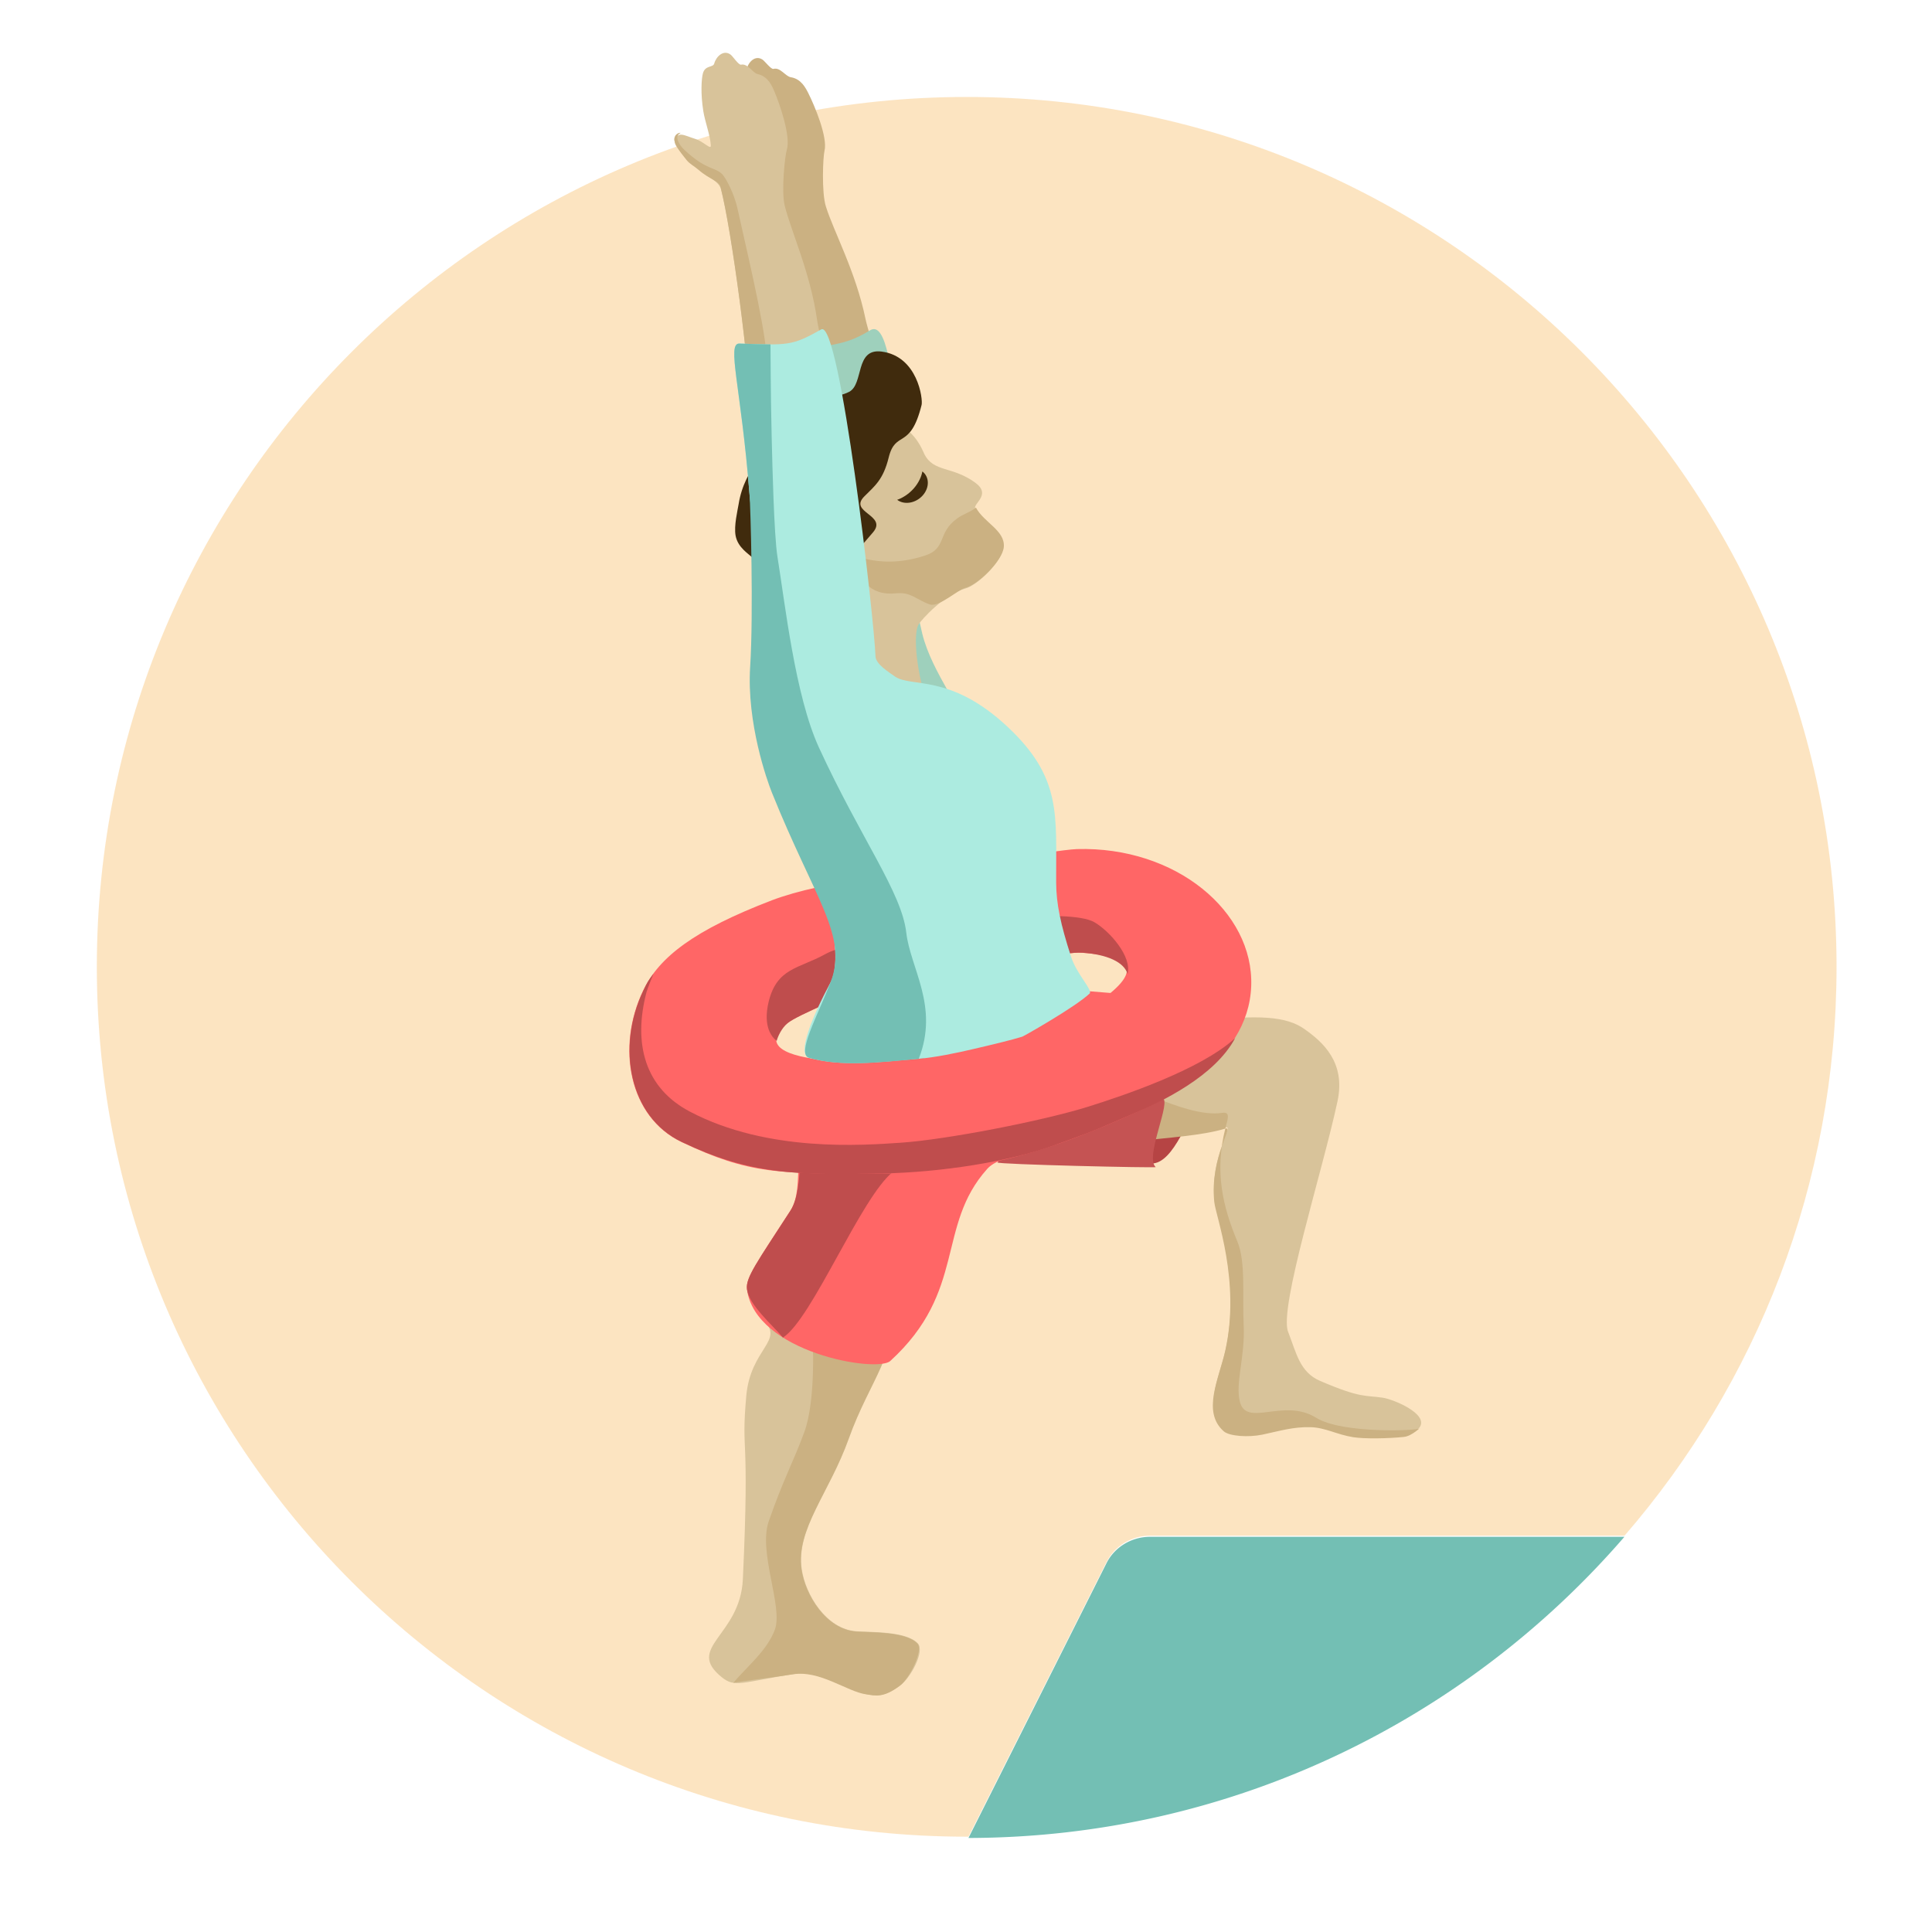<svg xmlns="http://www.w3.org/2000/svg" xml:space="preserve" style="fill-rule:evenodd;clip-rule:evenodd;stroke-linecap:round;stroke-linejoin:round;stroke-miterlimit:1.5" viewBox="0 0 800 800"><path d="m1445.86 2671.83-1.98.02c-525.908 0-952.88-426.97-952.88-952.88s426.972-952.882 952.88-952.882c525.91 0 952.88 426.972 952.88 952.882 0 238.13-87.54 455.98-232.21 623.12h-519.67c-20.35 0-38.9 11.22-47.78 28.88l-151.24 300.86Z" style="fill:#faca85;fill-opacity:.5" transform="translate(-145.501 -249.429) scale(.378)"/><path d="M2489.37 2114.22c-160.32 191.91-396.98 313.6-660.88 314.13l139.07-286.62a48.836 48.836 0 0 1 43.94-27.51h477.87Z" style="fill:#73bfb4" transform="matrix(.411 0 0 .397 -350.493 -202.988)"/><path d="M1887.98 569.427c2.31-56.518-11.73-236.158-23.14-292.755-1.8-8.931-14.57-6.865-28.72-20.389-17.42-16.648-26.64-32.598-24.05-40.467 6.87-20.815 44.5 16.477 43.54 1.937-.83-12.761-6.96-29.507-8.45-43.27-2.52-23.19-.23-41.975 1.79-48.578 3.44-11.222 13.37-6.907 15.15-12.543 2.79-8.783 12.7-18.02 21.51-10.631 2.6 2.182 9.4 13.871 12.47 13.321 8.89-1.587 14.09 11.21 20.81 12.984 12.93 3.415 17.34 16.032 19.96 23.219 6 16.444 18.18 58.733 12.07 75.685-2.87 7.953-9.8 53.189-6.28 71.85 6.28 33.371 28.48 87.688 34.04 150.219 1.73 19.532 22.86 121.868 17.26 135.706-12.17 30.118-109.93 31.864-107.96-16.288Z" style="fill:#cbb182;stroke:#000;stroke-opacity:0;stroke-width:3.07px" transform="matrix(.324 -.032 .036 .318 -298.89 52.356)"/><path d="M1935.52 1136.46c-86.7-51.9-108.01-125.55-74.3-210.345 7.71-19.407 65.49-170.555 71.65-195.474 33.09-133.801 19.41-175.156 43.48-174.982 55.77.402 62.01 11.986 103.21 2.668 44.55-10.074-53.93 253.316-68.37 384.67-5.68 51.746 16.61 111.313 9.29 144.843-13.48 61.67-49.54 69.82-84.96 48.62Z" style="fill:#9ed0bc;stroke:#000;stroke-opacity:0;stroke-width:2.98px" transform="matrix(.32 -.11 .113 .307 -368.252 194.109)"/><path d="M1981.81 1560.08c21.11.59 36.28-44.71 50.05-62.92 17.09-22.6 38.87-78.39 24.37-81.42-5.96-1.25-26.7-5.43-36.81-3.17-25.56 5.72-48.51 29.2-51.11 41.4-3.08 14.4-22.05 67.82-17.57 94.2 1.96 11.56 17.81 11.53 31.07 11.91Z" style="fill:#b64444" transform="rotate(-1.75 -6125.54 13650.728) scale(.442)"/><path d="M2301.31 1067.79c22.85 14.46 50.93 36.75 39.76 78.49-20.06 74.9-77.74 221.83-66.68 247.69 9.89 23.15 13.51 43.77 38.77 53.62 50.79 19.83 55.59 16.05 77.5 19.29 13.15 1.94 55.71 17.97 45.52 32.09-1.58 2.18-9.29 8.21-20.17 9.01-20.27 1.46-49.05 1.39-62.73-.69-20.2-3.07-34.4-10.91-52.69-11.58-22.23-.81-38.59 3.58-60.04 7.12-17.63 2.9-40.99 1.08-47.8-4.31-27.08-21.41-4.75-56.53 3.69-87.02 20.65-74.57-8.89-144.34-10.47-160.05-4.96-49.08 27.33-81.97 15.22-78.9-28.22 7.14-75.02 8.83-102.49 11.4-46.33 4.35-65.52 6.83-56.31-13.41 12.63-27.73 87.07-109.05 128.05-112.75 75.23-6.81 109.28-3.67 130.87 10Z" style="fill:#d8c39a;stroke:#000;stroke-opacity:0;stroke-width:2.78px" transform="matrix(.333 -.006 .007 .384 -233.757 29.826)"/><path d="M2128.6 1802.9c23.59 15.78 95.12 15.09 96.75 12.8 1.31-1.82-7.1 7.06-15.32 7.64-15.31 1.08-37.03.73-47.33-1.22-15.21-2.87-25.83-9.83-39.63-10.59-16.77-.92-29.16 2.73-45.39 5.6-13.33 2.35-30.94.53-36.02-4.22-20.19-18.89-2.94-49.21 3.77-75.64 16.43-64.66-5.06-125.62-6.08-139.3-3.18-42.74 21.56-71.03 12.39-68.48-21.38 5.94-56.71 6.94-77.47 8.91-35.01 3.32-49.52 5.29-42.34-12.22 6.81-16.61 36.28-55.27 64.05-78.42-6.82 24.32-12.91 49.18-8.49 51.07 17.92 7.65 42.82 18.16 62.07 15.81 7.98-.98 4.45 6.8 2.18 14.85-11.42 40.6-4.47 73.22 8.11 106.16 7.38 19.31 3.01 50.23 3.49 79.07.49 28.83-9.68 53.6-5.77 70.94 5.54 24.63 41.22-2.7 71.03 17.24Z" style="fill:#cbb182;stroke:#000;stroke-opacity:0;stroke-width:2.26px" transform="rotate(-1.75 -6125.54 13650.728) scale(.442)"/><path d="M1458.24 1327.43c29.25-29.48 71.32 152.15 16.24 166.72-59.57 15.76-96.94-26.13-176.07-56.21-71.76-27.29-119.08-73.19-172.96-66.28-33.82 4.34-79.95 30.81-83.85 70.81-1.87 19.11-.85 66.52-17.92 81.65-10.49 9.29-45.694-10.57-55.455-24.67-15.854-22.9-13.119-33.2-10.533-45.39 5.578-26.3 33.636-60.89 28.699-96.37-9.676-69.53-16.676-78.33-2.372-95.38 40.951-48.8 54.041 25.52 129.951 30.62 202.62 13.62 162.24.68 243.96 9.63 63.27 6.93 72.34 53.07 100.31 24.87Z" style="fill:#d8c39a;stroke:#000;stroke-opacity:0;stroke-width:3.22px" transform="rotate(-91.191 450.351 547.043) scale(.311)"/><path d="M1525.02 1714.67c22.29-2.59 54.65 61.83 15.91 72.07-41.9 11.09-68.17-18.37-123.83-39.53-50.47-19.19-83.75-51.48-121.65-46.62-23.78 3.05-56.22 21.67-58.97 49.8-1.31 13.44-.75 46.92-12.6 57.43-6.09 5.39-32.03-7.74-39-17.35-11.5-15.86-8.83-23.28-7.41-31.93 2.91-17.68 23.66-42.82 20.18-67.77-2.02-14.56-5.43-47.92-6.78-56.19 14.12 12.24 29.61 32.43 49.06 39.94 21.26 8.2 72.72-14.32 101.48-3.68 38.3 14.16 54.86 24.09 82.82 35.05 29.19 11.43 86.94 10.39 100.79 8.78Z" style="fill:#cbb182;stroke:#000;stroke-opacity:0;stroke-width:2.26px" transform="rotate(-91.191 402.44 818.692) scale(.442)"/><path d="M1977.98 1559.14c-.4 5.46-122.94-27.46-150.34 1.31-49.57 52.05-22.49 113.71-96.26 177.08-12.67 10.88-126.35-11.69-132.13-71.37-1.06-10.84 10.42-25.2 42.95-72.28 14.96-21.67 2.02-64.51 21.59-124.75 20.11-61.94 31-62.17 34.47-80 2.91-14.95 15.85.96 33.95 26.98 18.66-7.23 97.91-43.94 135.13-31.25 34.13 11.63 97.25 15.71 114.33 17.43 19.06 1.91 81.38 12.89 75.84 14.23-41.43 10-76.47 100.93-79.53 142.62Z" style="fill:#f66;stroke:#000;stroke-opacity:0;stroke-width:2.26px" transform="rotate(-1.75 -6125.54 13650.728) scale(.442)"/><path d="M1631.58 1712.5c-9.73-12.2-30.9-31.48-32.33-46.34-1.06-10.84 10.42-25.2 42.95-72.28 14.96-21.67 7.46-73.08 21.59-124.75 17.16-62.82 31-62.17 34.47-80 2.91-14.95 15.85.96 33.95 26.98 13.89-5.38 61.32-27.08 100.02-32.61-23.73 27.65-60.87 63.36-60.81 64.89 1.44 37.46-1.5 89.22-32.16 112.15-30.67 22.93-79.85 135.39-107.68 151.96-2.64 1.57 1.99-.79 0 0Z" style="fill:#bf4d4d;stroke:#000;stroke-opacity:0;stroke-width:2.26px" transform="rotate(-1.75 -6125.54 13650.728) scale(.442)"/><path d="M1992.17 762.641c3.42-6.857 34.87-42.97 60.01-49.289 15.47-3.888 47.4-36.733 49.01-56.103 1.91-23.048-25.16-35.034-35.17-55.876-3.64-7.592 21.25-19.099.41-36.667-29.24-24.641-53.56-15.695-65.33-42.181-1.86-4.179-14.41-44.317-52.08-48.445-38.53-4.223-22.63 31.876-22.63 31.876s-15.12 29.293-28.32 83.655c-3.73 15.375-3.52 68.775-6.05 89.046-6.41 51.352 60.18 175.628 86.5 202.886 6.56 6.783 31.8 7.066 26.35-4.751-11.59-25.12-21.73-96.072-12.7-114.151Z" style="fill:#d8c39a;stroke:#000;stroke-opacity:0;stroke-width:3.26px" transform="matrix(.323 -.007 .002 .294 -264.669 48.377)"/><path d="M1538.57 1190.97c.02.11.05.21.09.31 6 16.62 25.84 28.13 22.51 45.34-2.8 14.46-30.01 36.31-42.21 37.83-8.21 1.02-28.8 17.35-37.44 12.72-12.21-6.55-16.91-16.05-31.39-16.48-27.53-.81-34.54-21.3-40.67-43.66-3.3-12.06 20.69 18.23 73.25 7.67 22.47-4.51 14.5-22 35.73-34.7 7.35-4.39 12.88-4.46 20.13-9.03Z" style="fill:#cbb182;stroke:#000;stroke-opacity:0;stroke-width:2.49px" transform="matrix(.415 -.055 .047 .384 -290.349 -162.514)"/><path d="M1978.77 648.317c20.84-65.677-22.35-17.504 29.27-69.119 22.42-22.419-31.91-30.137-7.94-50.61 15.79-13.496 27.86-21.016 37.82-50.897 12.7-38.115 30.49-7.245 51.18-69.153 2.57-7.707.16-67.557-49.21-78.042-36.58-7.77-27.73 42.964-49.03 51.974-19.46 8.231-41.97 2.207-65.03 11.107-20.22 7.799-32.94 21.963-40.47 40.42-6.88 16.862-46.57 39.708-59.05 91.31-1.98 8.214-9.07 29.285-7.65 43.183 1.72 16.919 16.15 26.577 20.69 32.232 41.48 51.679 117.1 21.014 116.48 177.839-.2 51.123 2.1-64.568 22.94-130.244Z" style="fill:#402b0d;stroke:#000;stroke-opacity:0;stroke-width:3.34px" transform="matrix(.299 -.024 .024 .298 -252.827 96.045)"/><path d="M1887.98 569.427c2.31-56.518-11.73-236.158-23.14-292.755-1.8-8.931-8.65-11.601-22.79-25.126-5.41-5.169-13.2-8.367-17.26-13.677-9.02-11.79-17.12-20.371-15.64-25.889 3.73-13.897 12.51-6.762 25.61-2.191 11.17 3.897 19.88 15.992 19.8 9.081-.15-12.788-5.91-30.624-7.4-44.387-2.52-23.19-.23-41.975 1.79-48.578 3.44-11.222 13.37-6.907 15.15-12.543 2.79-8.783 12.7-18.02 21.51-10.631 2.6 2.182 9.4 13.871 12.47 13.321 8.89-1.587 14.09 11.21 20.81 12.984 12.93 3.415 17.34 16.032 19.96 23.219 6 16.444 18.18 58.733 12.07 75.685-2.87 7.953-9.8 53.189-6.28 71.85 6.28 33.371 28.48 87.688 34.04 150.219 1.73 19.532 22.86 121.868 17.26 135.706-12.17 30.118-109.93 31.864-107.96-16.288Z" style="fill:#d8c39a;stroke:#000;stroke-opacity:0;stroke-width:3.07px" transform="matrix(.325 -.011 .016 .32 -311.89 10.52)"/><path d="M1705.64 830.802c1.95 12.717 2.93 22.918 1.65 26.214-8.51 21.851-80.48 23.415-79.75-11.465.85-40.941-12.2-171.003-21.46-211.958-1.46-6.463-9.39-7.066-20.02-16.818-4.39-4.035-7.96-5.598-11.13-9.716-6.24-8.131-11.48-16.231-10.83-20.149 1.01-6.089 7.09-5.709 5.88-5.184-6.08 2.627-1.8 10.865 3.54 16.107 20.2 19.84 27.43 16.254 34.45 23.563 2.89 3.007 10.72 18.109 13.45 33.198 4.44 24.542 21.67 106.113 22.77 136.484.66 18.177 31.38 35.303 61.45 39.724Z" style="fill:#cbb182;stroke:#000;stroke-opacity:0;stroke-width:2.26px" transform="rotate(-1.75 -6125.54 13650.728) scale(.442)"/><path d="M1833.86 1565.75c14.52-18.86 23.86-23.28 37.89-45.83 30.44-48.9 28.2-99.12 34.57-86.27 16.64 33.57 65.64 65.6 83.47 68.42 10.05 1.59-18.39 62.51-7.91 73.65 1.09 1.15-149.62-7.89-148.02-9.97Z" style="fill:#c55353" transform="matrix(.442 -.013 .012 .387 -416.353 -100.773)"/><path d="M1286.84 1564.43c-57.95 42.54 113.4 40.93 177.45 28.21 71.51-14.2 116.16-23.9 157.65-50.97 45.45-29.64 24.95-40.38-22.15-43.23-20.84-1.26-65.28 12.04-68.83-2.89-3.3-13.92-10.62-70.36-1.78-83.28 3.11-4.54 54.88-10.7 65.09-10.96 105.35-2.68 187.86 58.74 185.11 128.13-2.9 73.53-96.87 108.56-127.05 120.43-81.82 32.17-156.69 55.02-265.86 55.41-108.67.39-139.68.8-211.95-29.54-55.84-23.45-69.61-88.82-40.77-141.91 17.13-31.53 54.42-56.76 136.87-84.61 25.36-8.56 72.84-18.36 84.92-14.74 15.11 4.54 16.16 87.02 4.11 97.65-5.97 5.26-61.83 24.24-72.81 32.3Z" style="fill:#f66" transform="matrix(.39 0 0 .442 -175.856 -267.79)"/><path d="M1726.08 1259.13c2.12 16.43-17.1 44.54-21.74 49.18-5.26 5.27-54.55 24.25-64.25 32.31-5.86 4.88-9.25 12.85-10.23 16.62-11.86-9.38-9.92-26.81-7.57-36.48 7.79-32.09 28.06-30.96 53.03-44.77 11.89-6.58 36.16-12.04 50.76-16.86Zm123.7-17.21c31-2.71 65.84-2.77 77.69 4.12 14.39 8.36 35.51 32.31 31.07 48.58-3.01-11.18-19.22-18.42-42.28-20-18.38-1.25-57.61 12.04-60.73-2.88-1.26-6-3.84-17.56-5.75-29.82Z" style="fill:#bf4d4d" transform="translate(-398.792 -168.885) scale(.442)"/><path d="M1514.51 1294.23c-1.04 2.26-6.01 15.09-6.58 17.23-12.68 48.28-1.64 89.77 40.54 111.98 73.17 38.52 162.45 31.52 197.56 29.18 42.65-2.84 133.28-20.48 175.74-33.79 30.47-9.56 105.11-34.28 137.61-64.22-19.15 35.86-68.75 59.64-96.76 71.44-12.85 5.42-27.6 12.14-41.58 17.57-9.12 3.54-23.5 8.65-31.91 11.68-41.53 14.96-104.25 25.06-161.11 26.16-81.91 1.59-123.27.81-187.04-29.54-49.29-23.45-61.43-88.82-35.98-141.9 3.43-7.17 4.03-8.66 9.51-15.79Z" style="fill:#bf4d4d" transform="translate(-398.792 -168.885) scale(.442)"/><path d="M1684.23 1380.17c28.06-48.97-64.02-259.94-59.23-286.19 9.22-50.47-2.11-161.692-2.66-172.972-4.92-101.598-17.31-142.454-5.19-141.668 45.59 2.955 48.94 3.841 77.05-10.912 17.88-9.384 41.36 273.312 41.47 307.712.02 7.4 12.43 15.4 17.28 19.16 14.86 11.52 51.76-1.53 103.95 50.17 50.29 49.83 43.05 84.42 41.47 147.73-.5 19.79 2.91 38.95 11.9 69.93 4.86 16.71 19.64 31.86 16.21 34.9-13.64 12.14-62.7 37.99-64.18 38.4-11.17 3.05-25.29 5.97-46.81 10.33-15.53 3.15-35.73 6.67-50.8 7.45-36.86 1.9-72.13 5.56-102.62-4.01-12.03-3.77 5.23-40.46 22.16-70.03Z" style="fill:#acebe0;stroke:#000;stroke-opacity:0;stroke-width:2.26px" transform="rotate(-1.746 -6124.647 13651.097) scale(.442)"/><path d="M1764.69 1454.21c-37.57 2.28-71.76 5.58-102.62-4.01-12.04-3.74 8.85-38.66 22.16-70.03 18.23-42.93-11.97-77.28-49.49-179.49-4.12-11.2-21.68-65.8-16.75-118.24 4.8-51.08 4.9-150.152 4.35-161.432-4.92-101.598-17.31-142.454-5.19-141.668 12.35.8 21.61 1.449 29.09 1.676h0c-.16 12.71-1.22 38.897-1.54 87.479-.1 15.886-.2 36.589-.05 56.172.19 23.446.73 45.285 2.04 55.326 5.78 44.077 12.56 130.717 33.45 180.007 36.74 86.69 73.31 137.87 76.45 175.68 2.79 33.55 28.83 69.91 8.1 118.53Z" style="fill:#73bfb4;stroke:#000;stroke-opacity:0;stroke-width:2.26px" transform="rotate(-1.746 -6124.647 13651.097) scale(.442)"/><path d="M1567.09 1114.83c-9.29 0-16.84 8.46-16.84 18.89s7.55 18.89 16.84 18.89c-2.79-4.41-5.05-11.35-5.05-18.89 0-7.54 2.26-14.48 5.05-18.89Z" style="fill:#402b0d" transform="matrix(-.319 -.241 .276 -.311 563.707 931.342)"/></svg>